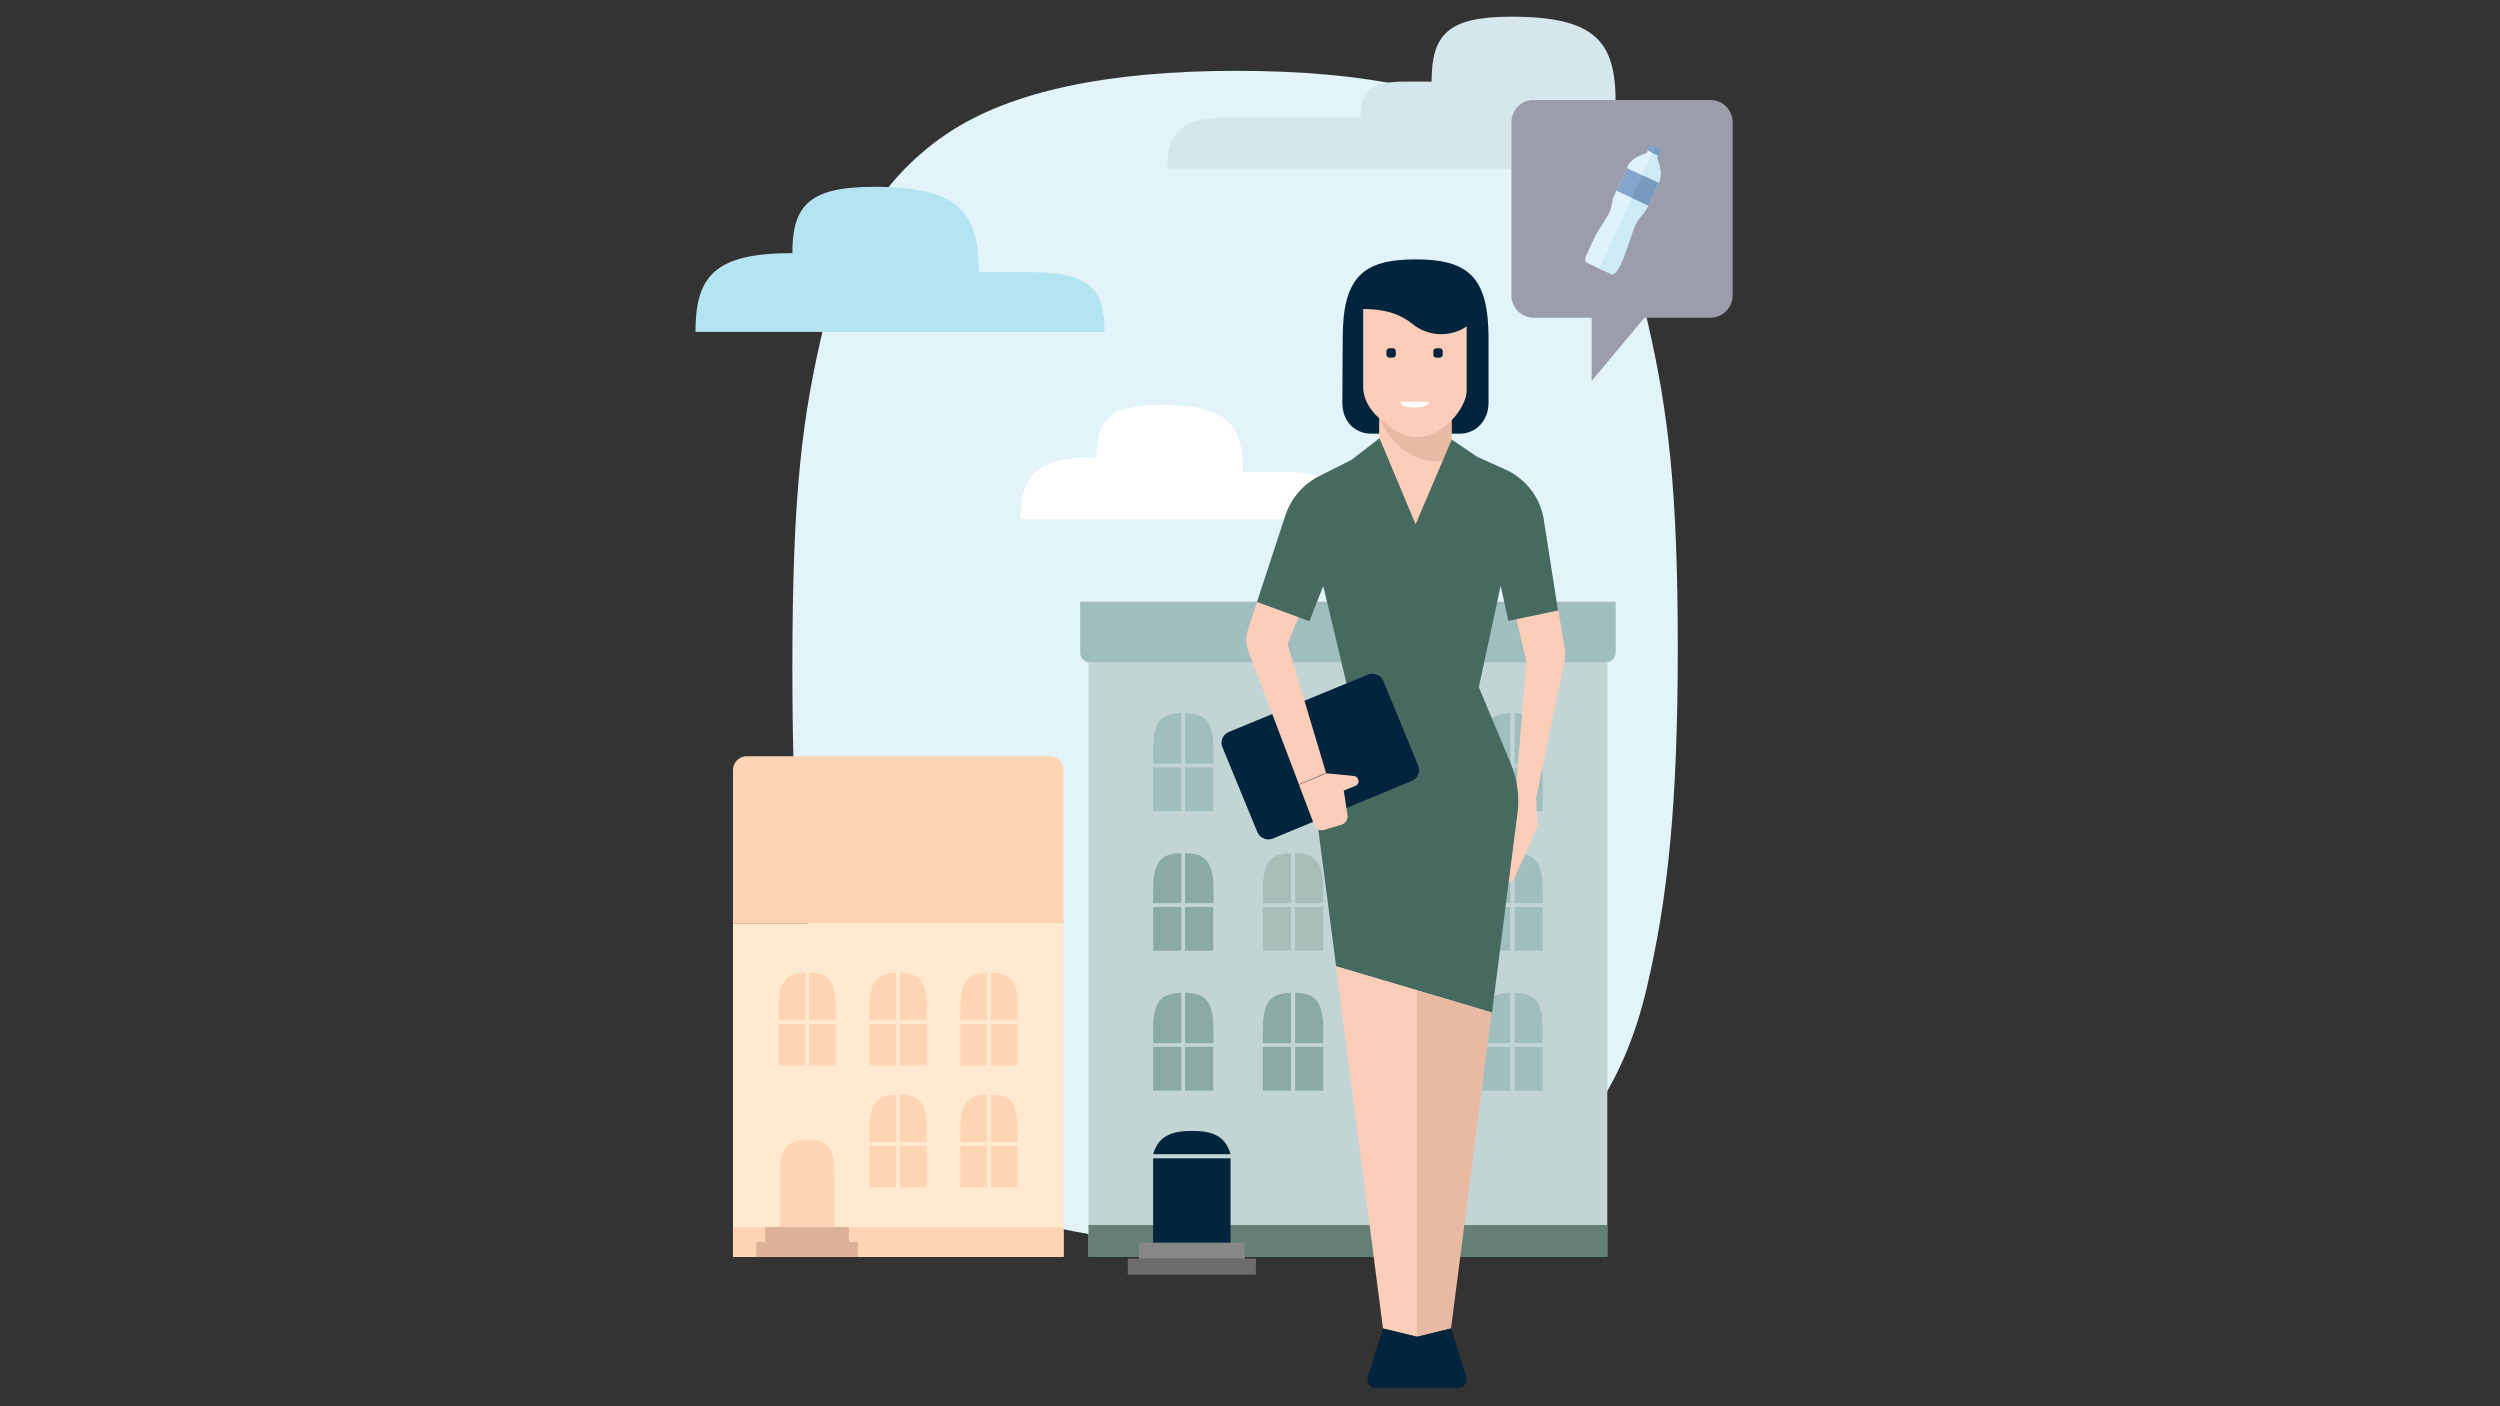 <svg id="Layer_1" data-name="Layer 1" xmlns="http://www.w3.org/2000/svg" xmlns:xlink="http://www.w3.org/1999/xlink" viewBox="0 0 720 405"><rect x="0" y="0" width="720" height="405" fill="#333333" stroke="none"/><defs><style>.cls-1{fill:none;}.cls-2{fill:#e2f3f9;}.cls-3{fill:#fff;}.cls-4{fill:#ffead0;}.cls-5{fill:#fed5b4;}.cls-6{fill:#ddb299;}.cls-7{fill:#c3d4d5;}.cls-8{fill:#647f76;}.cls-9{fill:#a1bebf;}.cls-10{fill:#8aaba5;}.cls-11{fill:#a7beb9;}.cls-12{fill:#6e6b6b;}.cls-13{fill:#878787;}.cls-14{fill:#02243c;}.cls-15{fill:#fcceb9;}.cls-16{fill:#e8baa4;}.cls-17{fill:#466a60;}.cls-18{fill:#b4e3f1;}.cls-19{fill:#d6e6ed;}.cls-20{fill:#9b9daa;}.cls-21{clip-path:url(#clip-path);}.cls-22{fill:#e0f3fd;}.cls-23{fill:#cdebf7;}.cls-24{fill:#85a5cd;}.cls-25{fill:#779abf;}</style><clipPath id="clip-path"><rect class="cls-1" x="449.2" y="54.8" width="38.8" height="10.37" transform="translate(216.4 459.5) rotate(-65)"/></clipPath></defs><title>growing-with-the-curve_720x405_1</title><path class="cls-2" d="M483.2,186.6c0-45.9-2.8-68.1-8.5-93.1s-17.5-43.4-35.6-55.3-45.6-17.8-82.9-17.8-65,5.9-83,17.8-30,30.5-36,55.9-9,46.8-9,98.2,2.8,68.1,8.5,93.1,17.6,43.4,35.6,55.3,45.6,17.8,82.9,17.8,65-5.9,83-17.8,30-30.5,36-55.9S483.2,232.5,483.2,186.6Z"/><path class="cls-3" d="M322.3,149.5H293.9c0-12.7,4.4-17.8,21.9-17.8h0c0-10.8,3.7-15.1,18.5-15.1,19,0,23.7,5.5,23.7,19.3h11.9c13.3,0,16.6,3.9,16.6,13.6h-76"/><rect class="cls-4" x="211.1" y="265.9" width="95.2" height="96.1"/><rect class="cls-5" x="211.1" y="353.4" width="95.2" height="8.56"/><path class="cls-5" d="M211.1,265.9V221.7a4,4,0,0,1,3.9-3.9h87.3a4,4,0,0,1,4,3.9v44.2"/><path class="cls-5" d="M240.3,353.4H224.6V338c0-7.7,2.3-9.7,7.9-9.7s7.8,1.9,7.8,9.7v15.4Z"/><path class="cls-5" d="M232,280.1c-5.5.2-7.8,2.3-7.8,10.2v3.5H232Z"/><rect class="cls-5" x="233" y="294.9" width="7.7" height="11.95"/><rect class="cls-5" x="224.2" y="294.9" width="7.7" height="11.95"/><path class="cls-5" d="M240.7,293.8v-3.5c0-8-2.2-10.1-7.7-10.2v13.7Z"/><path class="cls-5" d="M258.1,280.1c-5.4.2-7.7,2.3-7.7,10.2v3.5h7.7Z"/><rect class="cls-5" x="259.2" y="294.9" width="7.7" height="11.95"/><rect class="cls-5" x="250.4" y="294.9" width="7.7" height="11.95"/><path class="cls-5" d="M266.9,293.8v-3.5c0-8-2.2-10.1-7.7-10.2v13.7Z"/><path class="cls-5" d="M284.3,280.1c-5.4.2-7.7,2.3-7.7,10.2v3.5h7.7Z"/><rect class="cls-5" x="285.4" y="294.9" width="7.7" height="11.95"/><rect class="cls-5" x="276.6" y="294.9" width="7.7" height="11.95"/><path class="cls-5" d="M293.1,293.8v-3.5c0-8-2.2-10.1-7.7-10.2v13.7Z"/><path class="cls-5" d="M258.1,315.2c-5.4.1-7.7,2.3-7.7,10.2v3.5h7.7Z"/><rect class="cls-5" x="259.2" y="330" width="7.7" height="11.95"/><rect class="cls-5" x="250.4" y="330" width="7.7" height="11.95"/><path class="cls-5" d="M266.9,328.9v-3.5c0-8-2.2-10.1-7.7-10.2v13.7Z"/><path class="cls-5" d="M284.3,315.2c-5.4.1-7.7,2.3-7.7,10.2v3.5h7.7Z"/><rect class="cls-5" x="285.4" y="330" width="7.7" height="11.95"/><rect class="cls-5" x="276.6" y="330" width="7.7" height="11.95"/><path class="cls-5" d="M293.1,328.9v-3.5c0-8-2.2-10.1-7.7-10.2v13.7Z"/><rect class="cls-6" x="217.8" y="357.7" width="29.3" height="4.29"/><rect class="cls-6" x="220.4" y="353.4" width="24.1" height="4.29"/><rect class="cls-7" x="313.5" y="190.8" width="149.4" height="171.02"/><rect class="cls-8" x="313.5" y="352.8" width="149.4" height="9.2"/><path class="cls-9" d="M465.3,173.3v14.5a2.9,2.9,0,0,1-2.9,3H314a2.9,2.9,0,0,1-2.9-3V173.3"/><path class="cls-9" d="M340.2,205.4c-5.8.1-8.1,2.4-8.1,10.7v3.8h8.1Z"/><rect class="cls-9" x="341.3" y="221" width="8.1" height="12.61"/><rect class="cls-9" x="332.1" y="221" width="8.1" height="12.61"/><path class="cls-9" d="M349.5,219.9v-3.8c0-8.4-2.4-10.6-8.2-10.7v14.5Z"/><path class="cls-9" d="M371.8,205.4c-5.8.1-8.1,2.4-8.1,10.7v3.8h8.1Z"/><rect class="cls-9" x="373" y="221" width="8.1" height="12.61"/><rect class="cls-9" x="363.7" y="221" width="8.1" height="12.61"/><path class="cls-9" d="M381.1,219.9v-3.8c0-8.4-2.4-10.6-8.1-10.7v14.5Z"/><path class="cls-9" d="M403.4,205.4c-5.8.1-8.1,2.4-8.1,10.7v3.8h8.1Z"/><rect class="cls-9" x="404.6" y="221" width="8.1" height="12.61"/><rect class="cls-9" x="395.3" y="221" width="8.1" height="12.61"/><path class="cls-9" d="M412.7,219.9v-3.8c0-8.4-2.4-10.6-8.1-10.7v14.5Z"/><path class="cls-9" d="M435,205.4c-5.8.1-8.1,2.4-8.1,10.7v3.8H435Z"/><rect class="cls-9" x="436.2" y="221" width="8.1" height="12.61"/><rect class="cls-9" x="426.9" y="221" width="8.1" height="12.61"/><path class="cls-9" d="M444.3,219.9v-3.8c0-8.4-2.4-10.6-8.1-10.7v14.5Z"/><path class="cls-10" d="M340.2,245.7c-5.8.1-8.1,2.4-8.1,10.7v3.7h8.1Z"/><rect class="cls-10" x="341.3" y="261.2" width="8.1" height="12.61"/><rect class="cls-10" x="332.1" y="261.2" width="8.1" height="12.61"/><path class="cls-10" d="M349.5,260.1v-3.7c0-8.4-2.4-10.6-8.2-10.7v14.4Z"/><path class="cls-11" d="M371.8,245.7c-5.8.1-8.1,2.4-8.1,10.7v3.7h8.1Z"/><rect class="cls-11" x="373" y="261.2" width="8.1" height="12.61"/><rect class="cls-11" x="363.7" y="261.2" width="8.1" height="12.61"/><path class="cls-11" d="M381.1,260.1v-3.7c0-8.4-2.4-10.6-8.1-10.7v14.4Z"/><path class="cls-9" d="M403.4,245.7c-5.8.1-8.1,2.4-8.1,10.7v3.7h8.1Z"/><rect class="cls-9" x="404.6" y="261.2" width="8.1" height="12.61"/><rect class="cls-9" x="395.3" y="261.2" width="8.1" height="12.61"/><path class="cls-9" d="M412.7,260.1v-3.7c0-8.4-2.4-10.6-8.1-10.7v14.4Z"/><path class="cls-9" d="M435,245.7c-5.8.1-8.1,2.4-8.1,10.7v3.7H435Z"/><rect class="cls-9" x="436.2" y="261.2" width="8.1" height="12.61"/><rect class="cls-9" x="426.9" y="261.2" width="8.1" height="12.61"/><path class="cls-9" d="M444.3,260.1v-3.7c0-8.4-2.4-10.6-8.1-10.7v14.4Z"/><path class="cls-10" d="M340.2,285.9c-5.8.2-8.1,2.4-8.1,10.7v3.8h8.1Z"/><rect class="cls-10" x="341.3" y="301.5" width="8.1" height="12.61"/><rect class="cls-10" x="332.1" y="301.5" width="8.1" height="12.61"/><path class="cls-10" d="M349.5,300.4v-3.8c0-8.3-2.4-10.6-8.2-10.7v14.5Z"/><path class="cls-10" d="M371.8,285.9c-5.8.2-8.1,2.4-8.1,10.7v3.8h8.1Z"/><rect class="cls-10" x="373" y="301.5" width="8.1" height="12.61"/><rect class="cls-10" x="363.7" y="301.5" width="8.1" height="12.61"/><path class="cls-10" d="M381.1,300.4v-3.8c0-8.3-2.4-10.6-8.1-10.7v14.5Z"/><path class="cls-9" d="M403.4,285.9c-5.8.2-8.1,2.4-8.1,10.7v3.8h8.1Z"/><rect class="cls-11" x="404.6" y="301.5" width="8.1" height="12.61"/><rect class="cls-11" x="395.3" y="301.5" width="8.1" height="12.61"/><path class="cls-9" d="M412.7,300.4v-3.8c0-8.3-2.4-10.6-8.1-10.7v14.5Z"/><path class="cls-9" d="M435,285.9c-5.8.2-8.1,2.4-8.1,10.7v3.8H435Z"/><rect class="cls-9" x="436.2" y="301.5" width="8.1" height="12.61"/><rect class="cls-9" x="426.9" y="301.5" width="8.1" height="12.61"/><path class="cls-9" d="M444.3,300.4v-3.8c0-8.3-2.4-10.6-8.1-10.7v14.5Z"/><rect class="cls-12" x="324.8" y="362.5" width="36.9" height="4.6"/><rect class="cls-13" x="328" y="357.9" width="30.5" height="4.6"/><rect class="cls-14" x="332.1" y="333.6" width="22.3" height="24.26"/><path class="cls-14" d="M343.3,325.7c-6.1,0-9.7,1.6-11.2,6.7h22.3C352.9,327.2,349.3,325.7,343.3,325.7Z"/><path class="cls-15" d="M450.5,190.8l-8.1,39,.4,7.6a3.6,3.6,0,0,1-.2,1.1l-6.4,14.3a2.2,2.2,0,0,1-2.6,1.4l-2-.3v-16l4.8-8.2,3.2-39.3-2.9-12.1,12.1-2.5,1.9,11.5A13.7,13.7,0,0,1,450.5,190.8Z"/><path class="cls-14" d="M420.4,124.9c4.7,0,8.3-3.8,8.3-8.9V97.5c0-17.5-5.6-22.8-21-22.8s-21,5.3-21,22.8c0,3.1-.1,13-.1,18.5s3.7,8.9,8.4,8.9Z"/><path class="cls-15" d="M392.6,89v22.4c0,5.4,4.6,9,4.6,9v5.8l10.4,31.4,10.4-31v-5.5s4.4-4.3,4.4-8.8V94h0a13.1,13.1,0,0,1-15.6-.7c-2.7-2.1-6.5-4.3-14.3-4.3"/><path class="cls-14" d="M401.2,103h-1.1a.9.9,0,0,1-.8-.8v-1.1a.9.9,0,0,1,.8-.8h1.1a.9.9,0,0,1,.8.8v1.1a.9.9,0,0,1-.8.8"/><path class="cls-14" d="M414.7,103h-1.1a.9.9,0,0,1-.8-.8v-1.1a.9.9,0,0,1,.8-.8h1.1a.9.9,0,0,1,.8.8v1.1a.9.9,0,0,1-.8.8"/><path class="cls-16" d="M418.1,121.1v5.5l-2.1,6.3c-14,.8-18.7-12.5-18.7-12.5,6.7,6,12.2,8.3,20.8.7"/><polygon class="cls-3" points="418.1 126.6 419.6 148.4 407.7 157.6 396.6 148.4 397.3 126.2 407.7 157.6 418.1 126.6"/><path class="cls-17" d="M434.4,178.8l14.3-3-4.1-26.2a19.1,19.1,0,0,0-11.1-14.4l-8-3.6-7.4-5L407.7,151l-10.4-24.8-8,6.2-9.7,4.9a19.5,19.5,0,0,0-9.4,11.1l-8.2,25,15.1,5.5,4-10.1,7,29.3-7.7,21.4a28.1,28.1,0,0,0-1.5,13.5l5.9,45.3,44.9,13.3,7.3-57.1a28,28,0,0,0-1.9-14.6l-9.2-22,6.3-29.2Z"/><path class="cls-14" d="M406.6,224.9l-40,16.6a3.5,3.5,0,0,1-4.5-1.9l-10-24.3a3.4,3.4,0,0,1,1.8-4.5l40-16.5a3.5,3.5,0,0,1,4.5,1.8l10,24.3A3.4,3.4,0,0,1,406.6,224.9Z"/><path class="cls-15" d="M387,227.7l3.4-1.4a1.5,1.5,0,0,0,.9-1.5h-.1a1.4,1.4,0,0,0-1.2-1.3l-8-.8-7.9,3.3,4.4,11.6a2.3,2.3,0,0,0,2.9,1.4l5-1.5a2.6,2.6,0,0,0,1.7-2.7Z"/><path class="cls-15" d="M374.1,225.9l-14.5-38.2a9.7,9.7,0,0,1-.2-6.3l2.6-8,12,4.4-3.2,7.7,11.1,37.1Z"/><polygon class="cls-16" points="408.1 385 408.1 285.2 429.6 291.6 417.9 382.6 408.1 385"/><polygon class="cls-15" points="408.1 385 408.1 285.2 384.8 278.3 398.3 382.6 408.1 385"/><path class="cls-14" d="M417.9,382.6l4.4,14a2.5,2.5,0,0,1-2.3,3.2H408.1V385Z"/><path class="cls-14" d="M398.3,382.6l-4.4,14a2.5,2.5,0,0,0,2.3,3.2h11.9V385Z"/><path class="cls-3" d="M411.5,115.7h-8.2c0,2.2,8.2,2.3,8.2,0"/><path class="cls-18" d="M236.4,95.6H200.3c0-16.2,5.6-22.7,27.9-22.7h0c0-13.6,4.7-19.1,23.5-19.1,24.1,0,30.2,7,30.2,24.6h15c17,0,21.2,4.9,21.2,17.2H221.5"/><path class="cls-19" d="M465.3,29.3c18.9,0,23.6,5.5,23.6,19.3H336.2c0-10.5,3.6-14.8,18.1-14.8h37.6c0-7.4,2.5-10.3,12.7-10.3h7.7c0-13.4,4.5-18.7,22.9-18.7C459.3,4.8,465.3,11.8,465.3,29.3Z"/><path class="cls-20" d="M441.8,28.8h50.8a6.4,6.4,0,0,1,6.4,6.4V85.1a6.4,6.4,0,0,1-6.4,6.4h-19l-15.2,18.2V91.5H441.8a6.4,6.4,0,0,1-6.5-6.4V35.2A6.4,6.4,0,0,1,441.8,28.8Z"/><g class="cls-21"><path class="cls-22" d="M460.5,77.3h0l3.7,1.7c.3.1,1.2,0,2.7-3.2s3.1-9,4.1-11.1,2.7-3.4,3.4-4.9l3.3-7.1a7.8,7.8,0,0,0,.5-3.6,15.5,15.5,0,0,0-1-3.6l.3-.8L476,44l-1.4-.7-.4.8a14.3,14.3,0,0,0-3.5,1.6,8.7,8.7,0,0,0-2.4,2.6L465,55.5c-.7,1.5-.6,3.7-1.5,5.7s-4.6,7.1-6,10.3-.9,3.9-.6,4.1Z"/></g><g class="cls-21"><path class="cls-23" d="M460.5,77.3h0l3.7,1.7c.3.1,1.2,0,2.7-3.2s3.1-9,4.1-11.1,2.7-3.4,3.4-4.9l3.3-7.1a7.8,7.8,0,0,0,.5-3.6,15.5,15.5,0,0,0-1-3.6l.3-.8L476,44Z"/></g><g class="cls-21"><path class="cls-24" d="M477.2,44.7h0l-2.4-1.2a.5.5,0,0,1-.3-.8l.3-.8a.6.6,0,0,1,.8-.3l2.5,1.2a.6.6,0,0,1,.3.8l-.3.7a.7.7,0,0,1-.9.4"/></g><g class="cls-21"><path class="cls-25" d="M476,44.1h0l1.3.6c.3.1.6.1.7-.1l.5-1.2q.2-.3-.3-.6l-1.3-.6Z"/></g><g class="cls-21"><polygon class="cls-24" points="468.3 48.3 468.3 48.3 477.7 52.7 474.7 59.2 465.3 54.8 468.3 48.3"/></g><g class="cls-21"><polygon class="cls-25" points="473 50.5 473 50.5 477.7 52.7 474.7 59.2 470 57 473 50.5"/></g></svg>
